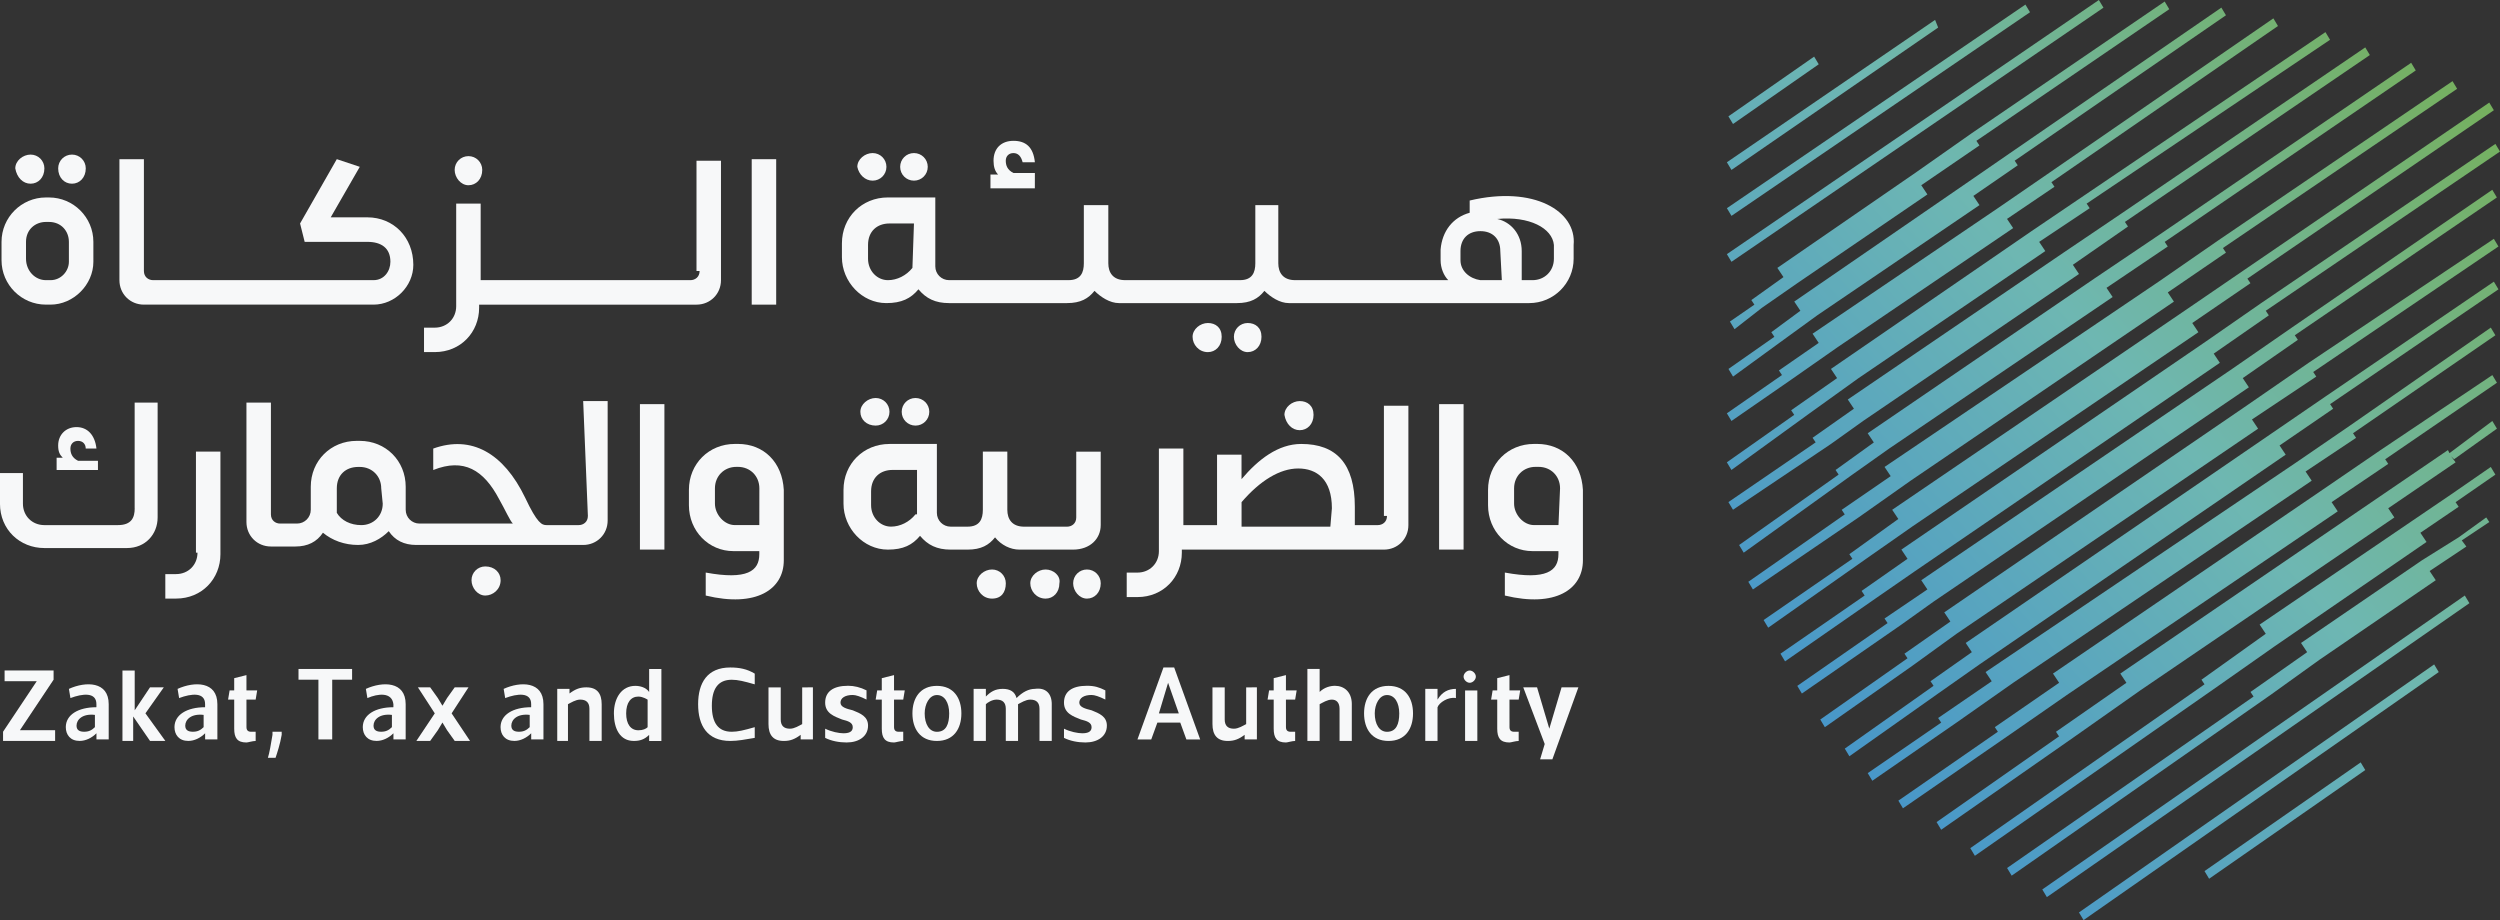 <?xml version="1.0" encoding="UTF-8" standalone="no"?>
<svg
   xmlns:dc="http://purl.org/dc/elements/1.1/"
   xmlns:cc="http://creativecommons.org/ns#"
   xmlns:rdf="http://www.w3.org/1999/02/22-rdf-syntax-ns#"
   xmlns:svg="http://www.w3.org/2000/svg"
   xmlns="http://www.w3.org/2000/svg"
   xmlns:sodipodi="http://sodipodi.sourceforge.net/DTD/sodipodi-0.dtd"
   xmlns:inkscape="http://www.inkscape.org/namespaces/inkscape"
   width="189.971mm"
   height="69.916mm"
   viewBox="0 0 189.971 69.916"
   version="1.1"
   id="svg8"
   inkscape:version="1.0.1 (3bc2e813f5, 2020-09-07)"
   sodipodi:docname="drawing.svg">
  <rect x="0" y="0" width="189.971" height="69.916" fill="#333333" stroke="none"/>
  <defs
     id="defs2">
	
	
	
	
	
	
	
	
	
	
	
	
	
	
	
	
	
	
	
	
	
	
	
	
	
	
	
	
	
	
	
	
	
	
	
	
	
	
	
	
	
	
	
	
	
	
	
	
	
	
	
	
	
	
	
	
	
	
	
		<linearGradient
   id="SVGID_1_"
   gradientUnits="userSpaceOnUse"
   x1="789.468"
   y1="-1130.635"
   x2="574.224"
   y2="-1320.836"
   gradientTransform="matrix(0.265,0,0,-0.265,-23.718,-85.059)">
		<stop
   offset="0"
   style="stop-color:#76B05C"
   id="stop951" />

		<stop
   offset="0.46"
   style="stop-color:#6EB7B2"
   id="stop953" />

		<stop
   offset="1"
   style="stop-color:#4191CD"
   id="stop955" />

	</linearGradient>

	
	
		<linearGradient
   id="SVGID_00000080166156332026768240000000272143366192835206_"
   gradientUnits="userSpaceOnUse"
   x1="781.906"
   y1="-1122.067"
   x2="566.665"
   y2="-1312.244"
   gradientTransform="matrix(0.265,0,0,-0.265,-23.718,-85.059)">
		<stop
   offset="0"
   style="stop-color:#76B05C"
   id="stop960" />

		<stop
   offset="0.46"
   style="stop-color:#6EB7B2"
   id="stop962" />

		<stop
   offset="1"
   style="stop-color:#4191CD"
   id="stop964" />

	</linearGradient>

	
	
		<linearGradient
   id="SVGID_00000181078309715946649840000018291557159931706033_"
   gradientUnits="userSpaceOnUse"
   x1="773.936"
   y1="-1113.069"
   x2="558.669"
   y2="-1303.246"
   gradientTransform="matrix(0.265,0,0,-0.265,-23.718,-85.059)">
		<stop
   offset="0"
   style="stop-color:#76B05C"
   id="stop969" />

		<stop
   offset="0.46"
   style="stop-color:#6EB7B2"
   id="stop971" />

		<stop
   offset="1"
   style="stop-color:#4191CD"
   id="stop973" />

	</linearGradient>

	
	
		<linearGradient
   id="SVGID_00000065034669919763361470000000656777950567783586_"
   gradientUnits="userSpaceOnUse"
   x1="765.856"
   y1="-1103.922"
   x2="550.611"
   y2="-1294.1"
   gradientTransform="matrix(0.265,0,0,-0.265,-23.718,-85.059)">
		<stop
   offset="0"
   style="stop-color:#76B05C"
   id="stop978" />

		<stop
   offset="0.46"
   style="stop-color:#6EB7B2"
   id="stop980" />

		<stop
   offset="1"
   style="stop-color:#4191CD"
   id="stop982" />

	</linearGradient>

	
	
		<linearGradient
   id="SVGID_00000054964617974259567110000005894040153188539069_"
   gradientUnits="userSpaceOnUse"
   x1="862.961"
   y1="-1213.831"
   x2="647.693"
   y2="-1404.009"
   gradientTransform="matrix(0.265,0,0,-0.265,-23.718,-85.059)">
		<stop
   offset="0"
   style="stop-color:#76B05C"
   id="stop987" />

		<stop
   offset="0.46"
   style="stop-color:#6EB7B2"
   id="stop989" />

		<stop
   offset="1"
   style="stop-color:#4191CD"
   id="stop991" />

	</linearGradient>

	
	
		<linearGradient
   id="SVGID_00000057126462647915287960000010233093085938719875_"
   gradientUnits="userSpaceOnUse"
   x1="870.397"
   y1="-1222.241"
   x2="655.129"
   y2="-1412.419"
   gradientTransform="matrix(0.265,0,0,-0.265,-23.718,-85.059)">
		<stop
   offset="0"
   style="stop-color:#76B05C"
   id="stop996" />

		<stop
   offset="0.46"
   style="stop-color:#6EB7B2"
   id="stop998" />

		<stop
   offset="1"
   style="stop-color:#4191CD"
   id="stop1000" />

	</linearGradient>

	
	
		<linearGradient
   id="SVGID_00000108285808895198286550000008667833813026785165_"
   gradientUnits="userSpaceOnUse"
   x1="877.065"
   y1="-1229.778"
   x2="661.797"
   y2="-1419.979"
   gradientTransform="matrix(0.265,0,0,-0.265,-23.718,-85.059)">
		<stop
   offset="0"
   style="stop-color:#76B05C"
   id="stop1005" />

		<stop
   offset="0.46"
   style="stop-color:#6EB7B2"
   id="stop1007" />

		<stop
   offset="1"
   style="stop-color:#4191CD"
   id="stop1009" />

	</linearGradient>

	
	
		<linearGradient
   id="SVGID_00000088107858834428905110000005368229104948072122_"
   gradientUnits="userSpaceOnUse"
   x1="883.331"
   y1="-1236.879"
   x2="668.062"
   y2="-1427.081"
   gradientTransform="matrix(0.265,0,0,-0.265,-23.718,-85.059)">
		<stop
   offset="0"
   style="stop-color:#76B05C"
   id="stop1014" />

		<stop
   offset="0.46"
   style="stop-color:#6EB7B2"
   id="stop1016" />

		<stop
   offset="1"
   style="stop-color:#4191CD"
   id="stop1018" />

	</linearGradient>

	
	
		<linearGradient
   id="SVGID_00000162354216743698995770000014714952736181575320_"
   gradientUnits="userSpaceOnUse"
   x1="890.69"
   y1="-1245.229"
   x2="675.448"
   y2="-1435.407"
   gradientTransform="matrix(0.265,0,0,-0.265,-23.718,-85.059)">
		<stop
   offset="0"
   style="stop-color:#76B05C"
   id="stop1023" />

		<stop
   offset="0.46"
   style="stop-color:#6EB7B2"
   id="stop1025" />

		<stop
   offset="1"
   style="stop-color:#4191CD"
   id="stop1027" />

	</linearGradient>

	
	
		<linearGradient
   id="SVGID_00000085969329678733115910000004368536215553658527_"
   gradientUnits="userSpaceOnUse"
   x1="897.908"
   y1="-1253.38"
   x2="682.64"
   y2="-1443.581"
   gradientTransform="matrix(0.265,0,0,-0.265,-23.718,-85.059)">
		<stop
   offset="0"
   style="stop-color:#76B05C"
   id="stop1032" />

		<stop
   offset="0.46"
   style="stop-color:#6EB7B2"
   id="stop1034" />

		<stop
   offset="1"
   style="stop-color:#4191CD"
   id="stop1036" />

	</linearGradient>

	
	
		<linearGradient
   id="SVGID_00000134229541314673651180000008226638453702809252_"
   gradientUnits="userSpaceOnUse"
   x1="905.511"
   y1="-1261.992"
   x2="690.269"
   y2="-1452.193"
   gradientTransform="matrix(0.265,0,0,-0.265,-23.718,-85.059)">
		<stop
   offset="0"
   style="stop-color:#76B05C"
   id="stop1041" />

		<stop
   offset="0.46"
   style="stop-color:#6EB7B2"
   id="stop1043" />

		<stop
   offset="1"
   style="stop-color:#4191CD"
   id="stop1045" />

	</linearGradient>

	
	
		<linearGradient
   id="SVGID_00000020374990060809541940000017445188990173640343_"
   gradientUnits="userSpaceOnUse"
   x1="912.563"
   y1="-1269.968"
   x2="697.299"
   y2="-1460.147"
   gradientTransform="matrix(0.265,0,0,-0.265,-23.718,-85.059)">
		<stop
   offset="0"
   style="stop-color:#76B05C"
   id="stop1050" />

		<stop
   offset="0.46"
   style="stop-color:#6EB7B2"
   id="stop1052" />

		<stop
   offset="1"
   style="stop-color:#4191CD"
   id="stop1054" />

	</linearGradient>

	
	
		<linearGradient
   id="SVGID_00000128481855206005191970000003450737842270650792_"
   gradientUnits="userSpaceOnUse"
   x1="797.886"
   y1="-1140.168"
   x2="582.618"
   y2="-1330.369"
   gradientTransform="matrix(0.265,0,0,-0.265,-23.718,-85.059)">
		<stop
   offset="0"
   style="stop-color:#76B05C"
   id="stop1059" />

		<stop
   offset="0.46"
   style="stop-color:#6EB7B2"
   id="stop1061" />

		<stop
   offset="1"
   style="stop-color:#4191CD"
   id="stop1063" />

	</linearGradient>

	
	
		<linearGradient
   id="SVGID_00000052800430176254136150000001021069686660220811_"
   gradientUnits="userSpaceOnUse"
   x1="805.338"
   y1="-1148.623"
   x2="590.096"
   y2="-1338.801"
   gradientTransform="matrix(0.265,0,0,-0.265,-23.718,-85.059)">
		<stop
   offset="0"
   style="stop-color:#76B05C"
   id="stop1068" />

		<stop
   offset="0.46"
   style="stop-color:#6EB7B2"
   id="stop1070" />

		<stop
   offset="1"
   style="stop-color:#4191CD"
   id="stop1072" />

	</linearGradient>

	
	
		<linearGradient
   id="SVGID_00000065067237087106624780000004793567394088584354_"
   gradientUnits="userSpaceOnUse"
   x1="812.826"
   y1="-1157.098"
   x2="597.584"
   y2="-1347.276"
   gradientTransform="matrix(0.265,0,0,-0.265,-23.718,-85.059)">
		<stop
   offset="0"
   style="stop-color:#76B05C"
   id="stop1077" />

		<stop
   offset="0.46"
   style="stop-color:#6EB7B2"
   id="stop1079" />

		<stop
   offset="1"
   style="stop-color:#4191CD"
   id="stop1081" />

	</linearGradient>

	
	
		<linearGradient
   id="SVGID_00000150086376642611964190000004801549776873481095_"
   gradientUnits="userSpaceOnUse"
   x1="820.75"
   y1="-1166.057"
   x2="605.508"
   y2="-1356.259"
   gradientTransform="matrix(0.265,0,0,-0.265,-23.718,-85.059)">
		<stop
   offset="0"
   style="stop-color:#76B05C"
   id="stop1086" />

		<stop
   offset="0.46"
   style="stop-color:#6EB7B2"
   id="stop1088" />

		<stop
   offset="1"
   style="stop-color:#4191CD"
   id="stop1090" />

	</linearGradient>

	
	
		<linearGradient
   id="SVGID_00000009584830879868941270000007631155473343303573_"
   gradientUnits="userSpaceOnUse"
   x1="827.385"
   y1="-1173.555"
   x2="612.139"
   y2="-1363.757"
   gradientTransform="matrix(0.265,0,0,-0.265,-23.718,-85.059)">
		<stop
   offset="0"
   style="stop-color:#76B05C"
   id="stop1095" />

		<stop
   offset="0.46"
   style="stop-color:#6EB7B2"
   id="stop1097" />

		<stop
   offset="1"
   style="stop-color:#4191CD"
   id="stop1099" />

	</linearGradient>

	
	
		<linearGradient
   id="SVGID_00000041997356659917466610000006216274474739938230_"
   gradientUnits="userSpaceOnUse"
   x1="835.094"
   y1="-1182.283"
   x2="619.852"
   y2="-1372.485"
   gradientTransform="matrix(0.265,0,0,-0.265,-23.718,-85.059)">
		<stop
   offset="0"
   style="stop-color:#76B05C"
   id="stop1104" />

		<stop
   offset="0.46"
   style="stop-color:#6EB7B2"
   id="stop1106" />

		<stop
   offset="1"
   style="stop-color:#4191CD"
   id="stop1108" />

	</linearGradient>

	
	
		<linearGradient
   id="SVGID_00000179644190106946695340000006751101621498858907_"
   gradientUnits="userSpaceOnUse"
   x1="842.21"
   y1="-1190.331"
   x2="626.942"
   y2="-1380.532"
   gradientTransform="matrix(0.265,0,0,-0.265,-23.718,-85.059)">
		<stop
   offset="0"
   style="stop-color:#76B05C"
   id="stop1113" />

		<stop
   offset="0.46"
   style="stop-color:#6EB7B2"
   id="stop1115" />

		<stop
   offset="1"
   style="stop-color:#4191CD"
   id="stop1117" />

	</linearGradient>

	
	
		<linearGradient
   id="SVGID_00000155134973927330756540000001447438968702742449_"
   gradientUnits="userSpaceOnUse"
   x1="849.743"
   y1="-1198.853"
   x2="634.475"
   y2="-1389.054"
   gradientTransform="matrix(0.265,0,0,-0.265,-23.718,-85.059)">
		<stop
   offset="0"
   style="stop-color:#76B05C"
   id="stop1122" />

		<stop
   offset="0.46"
   style="stop-color:#6EB7B2"
   id="stop1124" />

		<stop
   offset="1"
   style="stop-color:#4191CD"
   id="stop1126" />

	</linearGradient>

	
	
		<linearGradient
   id="SVGID_00000047031273762889022150000014188785479482497207_"
   gradientUnits="userSpaceOnUse"
   x1="856.516"
   y1="-1206.543"
   x2="641.275"
   y2="-1396.745"
   gradientTransform="matrix(0.265,0,0,-0.265,-23.718,-85.059)">
		<stop
   offset="0"
   style="stop-color:#76B05C"
   id="stop1131" />

		<stop
   offset="0.46"
   style="stop-color:#6EB7B2"
   id="stop1133" />

		<stop
   offset="1"
   style="stop-color:#4191CD"
   id="stop1135" />

	</linearGradient>

	
	
		<linearGradient
   id="SVGID_00000006682607504961899070000001578293409993739413_"
   gradientUnits="userSpaceOnUse"
   x1="920.063"
   y1="-1278.458"
   x2="704.799"
   y2="-1468.636"
   gradientTransform="matrix(0.265,0,0,-0.265,-23.718,-85.059)">
		<stop
   offset="0"
   style="stop-color:#76B05C"
   id="stop1140" />

		<stop
   offset="0.46"
   style="stop-color:#6EB7B2"
   id="stop1142" />

		<stop
   offset="1"
   style="stop-color:#4191CD"
   id="stop1144" />

	</linearGradient>

	
	
		<linearGradient
   id="SVGID_00000117663234854145382540000000364657431114529187_"
   gradientUnits="userSpaceOnUse"
   x1="926.996"
   y1="-1286.302"
   x2="711.728"
   y2="-1476.481"
   gradientTransform="matrix(0.265,0,0,-0.265,-23.718,-85.059)">
		<stop
   offset="0"
   style="stop-color:#76B05C"
   id="stop1149" />

		<stop
   offset="0.46"
   style="stop-color:#6EB7B2"
   id="stop1151" />

		<stop
   offset="1"
   style="stop-color:#4191CD"
   id="stop1153" />

	</linearGradient>

	
	
		<linearGradient
   id="SVGID_00000100384919055374930040000009854714391699830145_"
   gradientUnits="userSpaceOnUse"
   x1="934.316"
   y1="-1294.574"
   x2="719.047"
   y2="-1484.752"
   gradientTransform="matrix(0.265,0,0,-0.265,-23.718,-85.059)">
		<stop
   offset="0"
   style="stop-color:#76B05C"
   id="stop1158" />

		<stop
   offset="0.46"
   style="stop-color:#6EB7B2"
   id="stop1160" />

		<stop
   offset="1"
   style="stop-color:#4191CD"
   id="stop1162" />

	</linearGradient>

	
</defs>
  <sodipodi:namedview
     id="base"
     pagecolor="#ffffff"
     bordercolor="#666666"
     borderopacity="1.0"
     inkscape:pageopacity="0.0"
     inkscape:pageshadow="2"
     inkscape:zoom="0.6823648"
     inkscape:cx="311.42435"
     inkscape:cy="198.96584"
     inkscape:document-units="mm"
     inkscape:current-layer="layer1"
     inkscape:document-rotation="0"
     showgrid="false"
     inkscape:window-width="1267"
     inkscape:window-height="1198"
     inkscape:window-x="286"
     inkscape:window-y="163"
     inkscape:window-maximized="0" />
  <g
     inkscape:label="Layer 1"
     inkscape:groupmode="layer"
     id="layer1"
     transform="translate(-13.589,-227.155)">
    <path
       class="st2"
       d="m 88.971,270.43 c -0.582,0 -1.164,0.466 -1.164,1.048 0,0.582 0.466,1.164 1.164,1.164 0.699,0 1.048,-0.466 1.048,-1.164 0,-0.582 -0.466,-1.048 -1.048,-1.048 z"
       id="path835"
       style="fill:#f7f8f9;fill-opacity:1;stroke-width:0.265" />
    <path
       class="st2"
       d="m 21.034,262.17 h -1.513 c -0.466,-0.233 -0.582,-0.582 -0.582,-0.931 0,-0.349 0.233,-0.582 0.582,-0.582 0.349,0 0.582,0.233 0.582,0.582 h 0.815 c -0.116,-1.048 -0.699,-1.63 -1.513,-1.63 -0.815,0 -1.397,0.582 -1.397,1.397 0,0.466 0.116,0.699 0.349,0.931 h -0.466 v 0.931 h 3.141 V 262.17 Z"
       id="path837"
       style="fill:#f7f8f9;fill-opacity:1;stroke-width:0.265" />
    <path
       class="st2"
       d="m 23.825,265.776 c 0,0.699 -0.233,1.281 -1.281,1.281 h -5.583 c -0.931,0 -1.63,-0.699 -1.63,-1.63 v -2.326 h -1.744 v 2.326 c 0,1.976 1.513,3.373 3.373,3.373 h 6.281 c 1.397,0 2.326,-1.048 2.326,-2.326 v -8.726 h -1.746 v 8.027 z"
       id="path839"
       style="fill:#f7f8f9;fill-opacity:1;stroke-width:0.265" />
    <path
       class="st2"
       d="m 28.596,269.15 c 0,0.931 -0.699,1.63 -1.63,1.63 h -0.815 v 1.86 h 0.815 c 1.976,0 3.373,-1.513 3.373,-3.373 v -7.795 h -1.86 v 7.678 c 0,0 0.116,0 0.116,0 z"
       id="path841"
       style="fill:#f7f8f9;fill-opacity:1;stroke-width:0.265" />
    <path
       class="st2"
       d="m 50.466,270.197 c -0.582,0 -1.048,0.466 -1.048,1.048 0,0.582 0.466,1.164 1.048,1.164 0.582,0 1.164,-0.466 1.164,-1.164 0,-0.582 -0.466,-1.048 -1.164,-1.048 z"
       id="path843"
       style="fill:#f7f8f9;fill-opacity:1;stroke-width:0.265" />
    <path
       class="st2"
       d="m 58.261,266.358 c 0,0.466 -0.349,0.699 -0.699,0.699 h -2.442 v 0 c -0.349,0 -0.699,-0.116 -1.63,-2.093 -1.63,-3.373 -4.072,-4.77 -6.98,-3.723 v 1.63 c 2.326,-0.931 3.839,0 5.003,2.209 0.466,0.815 0.815,1.63 1.048,1.86 h -7.096 c -0.582,0 -1.048,-0.466 -1.048,-1.048 v -1.746 c 0,-1.976 -1.513,-3.49 -3.49,-3.49 h -0.233 c -1.976,0 -3.49,1.513 -3.49,3.49 v 1.746 c 0,0.582 -0.466,1.048 -1.048,1.048 h -1.281 c -0.349,0 -0.699,-0.233 -0.699,-0.699 v -8.493 h -1.86 v 9.075 c 0,1.048 0.815,1.86 1.86,1.86 h 1.86 c 0.931,0 1.63,-0.349 2.093,-1.048 0.699,0.582 1.63,0.931 2.675,0.931 0.931,0 1.746,-0.466 2.326,-1.048 0.466,0.699 1.164,1.048 2.093,1.048 h 12.681 c 1.048,0 1.86,-0.815 1.86,-1.86 v -9.075 h -1.86 z m -15.589,-0.931 c 0,0.931 -0.699,1.63 -1.63,1.63 -0.815,0 -1.513,-0.349 -1.86,-0.931 v -1.86 c 0,-1.048 0.699,-1.63 1.63,-1.63 h 0.116 c 0.931,0 1.63,0.699 1.63,1.63 z"
       id="path845"
       style="fill:#f7f8f9;fill-opacity:1;stroke-width:0.265" />
    <path
       class="st2"
       d="m 64.076,257.865 h -1.86 v 11.052 h 1.86 z"
       id="path847"
       style="fill:#f7f8f9;fill-opacity:1;stroke-width:0.265" />
    <path
       class="st2"
       d="M 69.662,260.889 H 69.429 c -1.976,0 -3.49,1.513 -3.49,3.49 v 1.164 c 0,1.976 1.513,3.49 3.373,3.49 h 1.976 v 0.233 c 0,1.281 -0.931,1.976 -4.072,1.397 v 1.746 c 3.839,0.931 5.932,-0.466 5.932,-2.675 v -5.353 c -0.114,-2.095 -1.511,-3.493 -3.487,-3.493 m 1.627,6.167 H 69.429 c -0.815,0 -1.513,-0.815 -1.513,-1.63 v -1.164 c 0,-0.931 0.699,-1.63 1.63,-1.63 h 0.116 c 0.931,0 1.63,0.699 1.63,1.63 z"
       id="path849"
       style="fill:#f7f8f9;fill-opacity:1;stroke-width:0.265" />
    <path
       class="st2"
       d="m 80.131,259.495 c 0.582,0 1.048,-0.466 1.048,-1.048 0,-0.582 -0.466,-1.048 -1.048,-1.048 -0.582,0 -1.164,0.466 -1.164,1.048 0,0.582 0.466,1.048 1.164,1.048 z"
       id="path851"
       style="fill:#f7f8f9;fill-opacity:1;stroke-width:0.265" />
    <path
       class="st2"
       d="m 83.156,259.495 c 0.582,0 1.048,-0.466 1.048,-1.048 0,-0.582 -0.466,-1.048 -1.048,-1.048 -0.582,0 -1.048,0.466 -1.048,1.048 0,0.582 0.466,1.048 1.048,1.048 z"
       id="path853"
       style="fill:#f7f8f9;fill-opacity:1;stroke-width:0.265" />
    <path
       class="st2"
       d="m 96.184,270.43 c -0.582,0 -1.048,0.466 -1.048,1.048 0,0.582 0.466,1.164 1.048,1.164 0.582,0 1.048,-0.466 1.048,-1.164 0,-0.582 -0.466,-1.048 -1.048,-1.048 z"
       id="path855"
       style="fill:#f7f8f9;fill-opacity:1;stroke-width:0.265" />
    <path
       class="st2"
       d="m 97.231,267.057 v -5.583 h -1.86 v 5.003 c 0,0.466 -0.349,0.699 -0.699,0.699 h -3.257 c -0.931,0 -1.281,-0.582 -1.281,-1.281 v -0.233 c 0,-0.116 0,-0.349 0,-0.466 v -3.723 h -1.86 v 4.421 c 0,0.699 -0.233,1.281 -1.164,1.281 h -1.281 c -0.582,0 -1.048,-0.466 -1.048,-1.048 v -5.236 H 81.176 c -1.976,0 -3.49,1.513 -3.49,3.49 v 1.048 c 0,1.86 1.513,3.49 3.373,3.49 1.164,0 1.86,-0.349 2.442,-1.048 0.582,0.699 1.281,1.048 2.326,1.048 h 1.281 c 1.048,0 1.63,-0.349 2.093,-0.931 0.466,0.582 1.164,0.931 1.86,0.931 h 4.072 c 1.283,-0.003 2.098,-0.818 2.098,-1.863 m -14.076,-0.815 c -0.466,0.582 -1.164,0.931 -1.86,0.931 -0.815,0 -1.513,-0.699 -1.513,-1.63 v -1.048 c 0,-1.048 0.699,-1.63 1.63,-1.63 h 1.86 v 3.373 c 0,0.003 -0.116,0.003 -0.116,0.003 z"
       id="path857"
       style="fill:#f7f8f9;fill-opacity:1;stroke-width:0.265" />
    <path
       class="st2"
       d="m 93.043,270.43 c -0.582,0 -1.164,0.466 -1.164,1.048 0,0.582 0.466,1.164 1.164,1.164 0.582,0 1.048,-0.466 1.048,-1.164 0.116,-0.582 -0.466,-1.048 -1.048,-1.048 z"
       id="path859"
       style="fill:#f7f8f9;fill-opacity:1;stroke-width:0.265" />
    <path
       class="st2"
       d="m 112.355,259.844 c 0.582,0 1.048,-0.466 1.048,-1.164 0,-0.699 -0.466,-1.048 -1.048,-1.048 -0.582,0 -1.164,0.466 -1.164,1.048 0.116,0.699 0.582,1.164 1.164,1.164 z"
       id="path861"
       style="fill:#f7f8f9;fill-opacity:1;stroke-width:0.265" />
    <path
       class="st2"
       d="m 118.985,266.358 c 0,0.466 -0.349,0.699 -0.699,0.699 h -1.746 v -1.397 c 0,-3.257 -1.397,-4.77 -4.072,-4.77 -1.746,0 -3.257,1.164 -4.538,2.675 v -1.86 h -1.86 v 5.353 h -2.559 v -5.818 h -1.86 v 7.795 c 0,0.931 -0.699,1.63 -1.63,1.63 h -0.815 v 1.86 h 0.815 c 1.976,0 3.373,-1.513 3.373,-3.373 v -0.233 h 15.356 c 1.048,0 1.86,-0.815 1.86,-1.86 v -9.075 h -1.86 v 8.377 c 0,0 0.233,0 0.233,0 z m -4.305,0.815 h -6.747 v -1.86 c 1.397,-1.63 2.908,-2.559 4.305,-2.559 1.397,0 2.559,0.815 2.559,3.024 z"
       id="path863"
       style="fill:#f7f8f9;fill-opacity:1;stroke-width:0.265" />
    <path
       class="st2"
       d="m 124.804,257.865 h -1.86 v 11.052 h 1.86 z"
       id="path865"
       style="fill:#f7f8f9;fill-opacity:1;stroke-width:0.265" />
    <path
       class="st2"
       d="m 130.386,260.889 h -0.233 c -1.976,0 -3.49,1.513 -3.49,3.49 v 1.164 c 0,1.976 1.513,3.49 3.373,3.49 h 1.976 v 0.233 c 0,1.281 -0.931,1.976 -4.072,1.397 v 1.746 c 3.839,0.931 5.932,-0.466 5.932,-2.675 v -5.353 c -0.114,-2.095 -1.511,-3.493 -3.487,-3.493 m 1.63,6.167 h -1.86 c -0.815,0 -1.513,-0.815 -1.513,-1.63 v -1.164 c 0,-0.931 0.699,-1.63 1.63,-1.63 h 0.233 c 0.931,0 1.63,0.699 1.63,1.63 z"
       id="path867"
       style="fill:#f7f8f9;fill-opacity:1;stroke-width:0.265" />
    <path
       class="st2"
       d="m 19.058,241.114 c 0.582,0 1.048,-0.466 1.048,-1.164 0,-0.582 -0.466,-1.048 -1.048,-1.048 -0.582,0 -1.048,0.466 -1.048,1.048 0,0.699 0.466,1.164 1.048,1.164 z"
       id="path869"
       style="fill:#f7f8f9;fill-opacity:1;stroke-width:0.265" />
    <path
       class="st2"
       d="m 15.914,241.114 c 0.582,0 1.048,-0.466 1.048,-1.164 0,-0.582 -0.466,-1.048 -1.048,-1.048 -0.582,0 -1.164,0.466 -1.164,1.048 0.119,0.699 0.585,1.164 1.164,1.164 z"
       id="path871"
       style="fill:#f7f8f9;fill-opacity:1;stroke-width:0.265" />
    <path
       class="st2"
       d="m 17.311,242.16 h -0.233 c -1.86,0 -3.373,1.513 -3.373,3.373 v 1.397 c 0,1.86 1.513,3.373 3.373,3.373 h 0.349 c 1.746,0 3.257,-1.513 3.257,-3.257 V 245.533 c 0,-1.86 -1.513,-3.373 -3.373,-3.373 z m 1.513,4.887 c 0,0.699 -0.582,1.397 -1.397,1.397 h -0.349 c -0.815,0 -1.513,-0.699 -1.513,-1.63 V 245.533 c 0,-0.931 0.699,-1.513 1.513,-1.513 h 0.233 c 0.931,0 1.513,0.699 1.513,1.513 z"
       id="path873"
       style="fill:#f7f8f9;fill-opacity:1;stroke-width:0.265" />
    <path
       class="st2"
       d="m 49.186,241.231 c 0.582,0 1.048,-0.466 1.048,-1.164 0,-0.582 -0.466,-1.048 -1.048,-1.048 -0.582,0 -1.048,0.466 -1.048,1.048 0.003,0.582 0.466,1.164 1.048,1.164 z"
       id="path875"
       style="fill:#f7f8f9;fill-opacity:1;stroke-width:0.265" />
    <path
       class="st2"
       d="m 66.751,247.745 c 0,0.466 -0.349,0.699 -0.699,0.699 h -15.938 v -5.816 h -1.86 v 7.795 c 0,0.931 -0.699,1.63 -1.63,1.63 h -0.815 v 1.857 h 0.815 c 1.976,0 3.373,-1.513 3.373,-3.373 v -0.233 h 16.518 c 1.048,0 1.86,-0.815 1.86,-1.86 v -9.075 h -1.86 v 8.377 c 0.005,0 0.235,0 0.235,0 z"
       id="path877"
       style="fill:#f7f8f9;fill-opacity:1;stroke-width:0.265" />
    <path
       class="st2"
       d="m 72.57,239.252 h -1.86 v 11.052 h 1.86 z"
       id="path879"
       style="fill:#f7f8f9;fill-opacity:1;stroke-width:0.265" />
    <path
       class="st2"
       d="m 79.899,240.882 c 0.582,0 1.048,-0.466 1.048,-1.048 0,-0.582 -0.466,-1.048 -1.048,-1.048 -0.582,0 -1.164,0.466 -1.164,1.048 0.116,0.582 0.582,1.048 1.164,1.048 z"
       id="path881"
       style="fill:#f7f8f9;fill-opacity:1;stroke-width:0.265" />
    <path
       class="st2"
       d="m 83.039,240.882 c 0.582,0 1.048,-0.466 1.048,-1.048 0,-0.582 -0.466,-1.048 -1.048,-1.048 -0.582,0 -1.048,0.466 -1.048,1.048 0,0.582 0.466,1.048 1.048,1.048 z"
       id="path883"
       style="fill:#f7f8f9;fill-opacity:1;stroke-width:0.265" />
    <path
       class="st2"
       d="m 92.228,240.3 h -1.63 c -0.466,-0.233 -0.582,-0.582 -0.582,-0.931 0,-0.349 0.233,-0.582 0.582,-0.582 0.349,0 0.582,0.233 0.699,0.699 h 0.931 c -0.116,-1.164 -0.699,-1.63 -1.63,-1.63 -0.931,0 -1.513,0.582 -1.513,1.513 0,0.466 0.116,0.815 0.349,1.048 h -0.582 v 1.048 h 3.373 z"
       id="path885"
       style="fill:#f7f8f9;fill-opacity:1;stroke-width:0.265" />
    <path
       class="st2"
       d="m 105.375,251.7 c -0.582,0 -1.164,0.466 -1.164,1.048 0,0.582 0.466,1.164 1.164,1.164 0.582,0 1.048,-0.466 1.048,-1.164 0,-0.699 -0.466,-1.048 -1.048,-1.048 z"
       id="path887"
       style="fill:#f7f8f9;fill-opacity:1;stroke-width:0.265" />
    <path
       class="st2"
       d="m 108.399,251.7 c -0.582,0 -1.048,0.466 -1.048,1.048 0,0.582 0.466,1.164 1.048,1.164 0.582,0 1.048,-0.466 1.048,-1.164 0,-0.699 -0.466,-1.048 -1.048,-1.048 z"
       id="path889"
       style="fill:#f7f8f9;fill-opacity:1;stroke-width:0.265" />
    <path
       class="st2"
       d="m 125.267,242.392 v 0.931 c -1.281,0.349 -2.093,1.397 -2.209,2.791 V 246.93 c 0,0.582 0.233,1.164 0.582,1.513 H 112.006 c -0.931,0 -1.281,-0.582 -1.281,-1.281 V 246.93 c 0,-0.116 0,-0.349 0,-0.466 v -3.723 h -1.746 v 4.421 c 0,0.699 -0.233,1.281 -1.164,1.281 h -8.726 c -0.931,0 -1.281,-0.582 -1.281,-1.281 v -4.421 h -1.86 v 4.421 c 0,0.699 -0.233,1.281 -1.164,1.281 h -9.075 c -0.582,0 -1.048,-0.466 -1.048,-1.048 v -5.236 h -3.606 c -1.976,0 -3.49,1.513 -3.49,3.49 v 1.048 c 0,1.86 1.513,3.49 3.373,3.49 1.164,0 1.86,-0.349 2.442,-1.048 0.582,0.699 1.281,1.048 2.326,1.048 h 8.959 c 1.048,0 1.63,-0.349 2.093,-0.931 0.466,0.466 1.164,0.931 1.86,0.931 h 8.959 c 1.048,0 1.63,-0.349 2.093,-0.931 0.466,0.466 1.164,0.931 1.86,0.931 h 18.264 c 1.86,0 3.373,-1.513 3.373,-3.373 v -1.048 c 0.243,-2.559 -3.014,-4.535 -7.9,-3.373 m -42.344,5.12 c -0.466,0.582 -1.164,0.931 -1.86,0.931 -0.815,0 -1.513,-0.699 -1.513,-1.63 v -1.048 c 0,-1.048 0.699,-1.63 1.63,-1.63 h 1.86 z m 44.789,0.931 h -1.63 c -0.815,-0.116 -1.513,-0.699 -1.513,-1.513 v -0.699 c 0,-0.931 0.582,-1.513 1.513,-1.513 0.931,0 1.513,0.582 1.513,1.513 z m 2.326,0 h -0.815 v -2.209 c 0,-1.281 -0.815,-2.209 -1.86,-2.442 2.442,-0.233 4.188,0.699 4.305,1.976 v 1.048 c 0,0.929 -0.699,1.627 -1.63,1.627 z"
       id="path891"
       style="fill:#f7f8f9;fill-opacity:1;stroke-width:0.265" />
    <path
       class="st2"
       d="m 44.997,247.279 c 0,1.63 -1.397,3.024 -3.024,3.024 h -17.449 c -1.048,0 -1.86,-0.815 -1.86,-1.86 v -9.192 h 1.86 v 8.493 c 0,0.466 0.349,0.699 0.699,0.699 h 16.751 c 0.815,0 1.281,-0.699 1.281,-1.397 0,-1.048 -0.699,-1.513 -1.746,-1.513 H 36.74 l -0.349,-1.397 2.791,-4.887 1.746,0.582 -2.209,3.839 h 2.791 c 1.976,0.003 3.487,1.516 3.487,3.609"
       id="path893"
       style="fill:#f7f8f9;fill-opacity:1;stroke-width:0.265" />
    <path
       class="st2"
       d="m 17.777,282.527 v 0.931 h -3.956 v -0.699 l 2.559,-3.839 h -2.442 v -0.815 h 3.723 v 0.699 l -2.559,3.839 h 2.675 c 0,0 0,-0.116 0,-0.116 z"
       id="path895"
       style="fill:#f7f8f9;fill-opacity:1;stroke-width:0.265" />
    <path
       class="st2"
       d="m 18.941,280.201 -0.116,-0.699 c 1.281,-0.582 3.024,-0.582 3.024,1.164 v 2.675 h -0.931 v -0.466 c -0.349,0.349 -0.815,0.582 -1.281,0.582 -0.699,0 -1.048,-0.466 -1.048,-1.048 0,-0.931 0.931,-1.513 2.326,-1.513 v -0.233 c 0.003,-0.929 -1.045,-0.812 -1.974,-0.463 m 0.463,2.093 c 0,0.349 0.233,0.466 0.582,0.466 0.349,0 0.582,-0.116 0.815,-0.349 v -0.931 c -0.931,-0.114 -1.397,0.352 -1.397,0.815"
       id="path897"
       style="fill:#f7f8f9;fill-opacity:1;stroke-width:0.265" />
    <path
       class="st2"
       d="m 27.199,280.201 -0.116,-0.699 c 1.281,-0.582 3.024,-0.582 3.024,1.164 v 2.675 h -0.931 v -0.466 c -0.349,0.349 -0.815,0.582 -1.281,0.582 -0.699,0 -1.048,-0.466 -1.048,-1.048 0,-0.931 0.931,-1.513 2.326,-1.513 v -0.233 c 0.005,-0.929 -1.042,-0.812 -1.974,-0.463 m 0.466,2.093 c 0,0.349 0.233,0.466 0.582,0.466 0.349,0 0.582,-0.116 0.815,-0.349 v -0.931 c -0.931,-0.114 -1.397,0.352 -1.397,0.815"
       id="path899"
       style="fill:#f7f8f9;fill-opacity:1;stroke-width:0.265" />
    <path
       class="st2"
       d="m 32.318,282.411 c 0,0.233 0.116,0.349 0.349,0.349 0.116,0 0.349,0 0.349,0 v 0.699 c -0.233,0 -0.582,0.116 -0.699,0.116 -0.699,0 -0.931,-0.349 -0.931,-1.048 v -2.209 h -0.466 l 0.116,-0.699 h 0.349 v -0.931 l 0.931,-0.233 v 1.164 h 0.815 l -0.116,0.699 h -0.699 z"
       id="path901"
       style="fill:#f7f8f9;fill-opacity:1;stroke-width:0.265" />
    <path
       class="st2"
       d="M 34.528,284.739 H 33.946 c 0.116,-0.349 0.233,-1.048 0.349,-1.746 v -0.233 h 0.699 v 0.233 c -0.116,0.699 -0.349,1.397 -0.466,1.746 z"
       id="path903"
       style="fill:#f7f8f9;fill-opacity:1;stroke-width:0.265" />
    <path
       class="st2"
       d="m 38.833,278.804 v 4.538 h -1.048 v -4.538 h -1.513 v -0.815 h 4.072 v 0.815 z"
       id="path905"
       style="fill:#f7f8f9;fill-opacity:1;stroke-width:0.265" />
    <path
       class="st2"
       d="m 41.507,280.201 -0.116,-0.699 c 1.281,-0.582 3.024,-0.582 3.024,1.164 v 2.675 h -0.929 v -0.466 c -0.349,0.349 -0.815,0.582 -1.281,0.582 -0.699,0 -1.048,-0.466 -1.048,-1.048 0,-0.931 0.931,-1.513 2.326,-1.513 v -0.233 c -0.114,-0.929 -1.162,-0.812 -1.976,-0.463 m 0.466,2.093 c 0,0.349 0.233,0.466 0.582,0.466 0.349,0 0.582,-0.116 0.815,-0.349 v -0.931 c -0.931,-0.114 -1.397,0.352 -1.397,0.815"
       id="path907"
       style="fill:#f7f8f9;fill-opacity:1;stroke-width:0.265" />
    <path
       class="st2"
       d="m 46.278,279.386 0.582,0.815 0.349,0.582 v 0 l 0.349,-0.582 0.582,-0.815 h 1.048 l -1.281,1.976 1.397,2.093 h -1.164 l -0.582,-0.815 -0.349,-0.582 v 0 l -0.349,0.582 -0.582,0.815 h -1.048 l 1.397,-2.093 -1.281,-1.976 z"
       id="path909"
       style="fill:#f7f8f9;fill-opacity:1;stroke-width:0.265" />
    <path
       class="st2"
       d="m 51.977,280.201 -0.116,-0.699 c 1.281,-0.582 3.024,-0.582 3.024,1.164 v 2.675 h -0.931 v -0.466 c -0.349,0.349 -0.815,0.582 -1.281,0.582 -0.699,0 -1.048,-0.466 -1.048,-1.048 0,-0.931 0.931,-1.513 2.326,-1.513 v -0.233 c 0.005,-0.929 -1.042,-0.812 -1.974,-0.463 m 0.466,2.093 c 0,0.349 0.233,0.466 0.582,0.466 0.349,0 0.582,-0.116 0.815,-0.349 v -0.931 c -0.931,-0.114 -1.397,0.352 -1.397,0.815"
       id="path911"
       style="fill:#f7f8f9;fill-opacity:1;stroke-width:0.265" />
    <path
       class="st2"
       d="m 55.933,283.458 v -3.956 h 0.931 v 0.349 c 0.466,-0.349 0.815,-0.466 1.281,-0.466 0.815,0 1.164,0.466 1.164,1.281 v 2.791 h -0.931 v -2.442 c 0,-0.466 -0.233,-0.699 -0.699,-0.699 -0.349,0 -0.699,0.233 -0.931,0.349 v 2.791 z"
       id="path913"
       style="fill:#f7f8f9;fill-opacity:1;stroke-width:0.265" />
    <path
       class="st2"
       d="m 61.751,283.458 c -1.048,0 -1.513,-0.931 -1.513,-2.093 0,-1.164 0.582,-2.093 1.63,-2.093 0.349,0 0.815,0.116 1.048,0.466 v -1.746 h 0.931 v 5.469 h -0.931 v -0.466 c -0.349,0.347 -0.699,0.463 -1.164,0.463 m 0.349,-3.373 c -0.582,0 -0.931,0.466 -0.931,1.281 0,0.815 0.349,1.281 0.931,1.281 0.349,0 0.582,-0.116 0.699,-0.233 v -2.093 c 0,-0.003 -0.349,-0.235 -0.699,-0.235"
       id="path915"
       style="fill:#f7f8f9;fill-opacity:1;stroke-width:0.265" />
    <path
       class="st2"
       d="m 69.08,283.458 c -1.746,0 -2.442,-1.164 -2.442,-2.791 0,-1.627 0.699,-2.791 2.442,-2.791 0.699,0 1.281,0.116 1.86,0.466 v 0.815 c -0.815,-0.233 -1.281,-0.349 -1.746,-0.349 -1.048,0 -1.513,0.699 -1.513,1.976 0,1.278 0.466,1.976 1.513,1.976 0.466,0 0.931,-0.116 1.746,-0.349 v 0.815 c -0.699,0.116 -1.278,0.233 -1.86,0.233"
       id="path917"
       style="fill:#f7f8f9;fill-opacity:1;stroke-width:0.265" />
    <path
       class="st2"
       d="m 75.361,279.386 v 3.956 h -0.931 v -0.349 c -0.466,0.349 -0.815,0.466 -1.281,0.466 -0.815,0 -1.164,-0.466 -1.164,-1.281 v -2.791 h 0.931 v 2.442 c 0,0.466 0.233,0.699 0.699,0.699 0.349,0 0.699,-0.233 0.931,-0.349 v -2.791 z"
       id="path919"
       style="fill:#f7f8f9;fill-opacity:1;stroke-width:0.265" />
    <path
       class="st2"
       d="m 76.292,283.226 v -0.699 c 0.466,0.233 1.048,0.349 1.397,0.349 0.582,0 0.699,-0.233 0.699,-0.466 0,-0.349 -0.349,-0.466 -0.815,-0.582 -0.582,-0.233 -1.281,-0.466 -1.281,-1.281 0,-0.815 0.582,-1.281 1.746,-1.281 0.466,0 0.931,0.116 1.397,0.349 v 0.699 c -0.466,-0.233 -0.815,-0.349 -1.048,-0.349 -0.582,0 -0.931,0.233 -0.931,0.582 0,0.349 0.466,0.466 0.931,0.582 0.582,0.233 1.164,0.466 1.164,1.164 0,0.815 -0.699,1.281 -1.63,1.281 -0.582,0 -1.164,-0.116 -1.63,-0.349"
       id="path921"
       style="fill:#f7f8f9;fill-opacity:1;stroke-width:0.265" />
    <path
       class="st2"
       d="m 81.526,282.411 c 0,0.233 0.116,0.349 0.349,0.349 0.116,0 0.349,0 0.349,0 v 0.699 c -0.233,0 -0.582,0.116 -0.699,0.116 -0.699,0 -0.931,-0.349 -0.931,-1.048 v -2.209 H 80.129 l 0.116,-0.699 h 0.349 v -0.931 l 0.931,-0.233 v 1.164 h 0.815 l -0.116,0.699 h -0.699 z"
       id="path923"
       style="fill:#f7f8f9;fill-opacity:1;stroke-width:0.265" />
    <path
       class="st2"
       d="m 82.923,281.366 c 0,-1.164 0.582,-2.093 1.86,-2.093 1.278,0 1.86,0.931 1.86,2.093 0,1.164 -0.582,2.093 -1.86,2.093 -1.278,0 -1.86,-0.931 -1.86,-2.093 z m 0.931,0 c 0,0.815 0.349,1.397 0.931,1.397 0.699,0 0.931,-0.582 0.931,-1.397 0,-0.815 -0.349,-1.397 -0.931,-1.397 -0.582,0 -0.931,0.699 -0.931,1.397 z"
       id="path925"
       style="fill:#f7f8f9;fill-opacity:1;stroke-width:0.265" />
    <path
       class="st2"
       d="m 93.509,280.667 v 2.791 h -0.931 v -2.442 c 0,-0.466 -0.233,-0.699 -0.699,-0.699 -0.349,0 -0.699,0.233 -0.931,0.349 0,0.116 0,0.233 0,0.349 v 2.442 h -0.931 v -2.442 c 0,-0.466 -0.233,-0.699 -0.699,-0.699 -0.349,0 -0.699,0.233 -0.815,0.349 v 2.791 h -0.931 v -3.956 h 0.931 v 0.582 c 0.349,-0.349 0.699,-0.582 1.281,-0.582 0.582,0 0.931,0.233 1.048,0.699 0.466,-0.466 0.931,-0.699 1.397,-0.699 0.815,-0.116 1.281,0.349 1.281,1.164"
       id="path927"
       style="fill:#f7f8f9;fill-opacity:1;stroke-width:0.265" />
    <path
       class="st2"
       d="m 94.44,283.226 v -0.699 c 0.466,0.233 1.048,0.349 1.397,0.349 0.582,0 0.699,-0.233 0.699,-0.466 0,-0.349 -0.349,-0.466 -0.815,-0.582 -0.582,-0.233 -1.281,-0.466 -1.281,-1.281 0,-0.815 0.582,-1.281 1.746,-1.281 0.582,0 0.931,0.116 1.397,0.349 v 0.699 c -0.466,-0.233 -0.815,-0.349 -1.048,-0.349 -0.582,0 -0.931,0.233 -0.931,0.582 0,0.349 0.466,0.466 0.931,0.582 0.582,0.233 1.164,0.466 1.164,1.164 0,0.815 -0.699,1.281 -1.63,1.281 -0.582,0 -1.164,-0.116 -1.63,-0.349"
       id="path929"
       style="fill:#f7f8f9;fill-opacity:1;stroke-width:0.265" />
    <path
       class="st2"
       d="m 101.536,282.064 -0.466,1.281 h -1.048 l 1.976,-5.469 h 0.815 l 1.976,5.469 h -1.048 l -0.466,-1.281 z m 0.116,-0.699 h 1.513 l -0.815,-2.326 z"
       id="path931"
       style="fill:#f7f8f9;fill-opacity:1;stroke-width:0.265" />
    <path
       class="st2"
       d="m 109.098,279.386 v 3.956 h -0.931 v -0.349 c -0.466,0.349 -0.815,0.466 -1.281,0.466 -0.815,0 -1.164,-0.466 -1.164,-1.281 v -2.791 h 0.931 v 2.442 c 0,0.466 0.233,0.699 0.699,0.699 0.349,0 0.699,-0.233 0.931,-0.349 v -2.791 z"
       id="path933"
       style="fill:#f7f8f9;fill-opacity:1;stroke-width:0.265" />
    <path
       class="st2"
       d="m 111.307,282.411 c 0,0.233 0.116,0.349 0.349,0.349 0.116,0 0.349,0 0.349,0 v 0.699 c -0.233,0 -0.582,0.116 -0.699,0.116 -0.699,0 -0.931,-0.349 -0.931,-1.048 v -2.209 h -0.466 l 0.116,-0.699 h 0.349 v -0.931 l 0.931,-0.233 v 1.164 h 0.815 l -0.116,0.699 h -0.699 z"
       id="path935"
       style="fill:#f7f8f9;fill-opacity:1;stroke-width:0.265" />
    <path
       class="st2"
       d="m 116.31,280.667 v 2.791 h -0.931 v -2.442 c 0,-0.466 -0.233,-0.699 -0.582,-0.699 -0.349,0 -0.699,0.233 -0.931,0.349 v 2.791 h -0.931 v -5.469 h 0.931 v 1.746 c 0.349,-0.349 0.815,-0.466 1.164,-0.466 0.699,0 1.281,0.466 1.281,1.397"
       id="path937"
       style="fill:#f7f8f9;fill-opacity:1;stroke-width:0.265" />
    <path
       class="st2"
       d="m 117.242,281.366 c 0,-1.164 0.582,-2.093 1.86,-2.093 1.278,0 1.86,0.931 1.86,2.093 0,1.164 -0.582,2.093 -1.86,2.093 -1.278,0 -1.86,-0.931 -1.86,-2.093 z m 0.812,0 c 0,0.815 0.349,1.397 0.931,1.397 0.699,0 0.931,-0.582 0.931,-1.397 0,-0.815 -0.349,-1.397 -0.931,-1.397 -0.582,0 -0.931,0.699 -0.931,1.397 z"
       id="path939"
       style="fill:#f7f8f9;fill-opacity:1;stroke-width:0.265" />
    <path
       class="st2"
       d="m 121.893,283.458 v -3.956 h 0.931 v 0.815 c 0.349,-0.582 0.815,-0.815 1.397,-0.815 v 0.699 c -0.582,-0.116 -1.281,0.349 -1.397,0.699 v 2.559 z"
       id="path941"
       style="fill:#f7f8f9;fill-opacity:1;stroke-width:0.265" />
    <path
       class="st2"
       d="m 124.804,278.572 c 0,-0.233 0.233,-0.466 0.466,-0.466 0.233,0 0.466,0.233 0.466,0.466 0,0.233 -0.233,0.466 -0.466,0.466 -0.233,0 -0.466,-0.233 -0.466,-0.466 z m 1.045,4.887 h -0.931 v -3.839 h 0.931 z"
       id="path943"
       style="fill:#f7f8f9;fill-opacity:1;stroke-width:0.265" />
    <path
       class="st2"
       d="m 128.293,282.411 c 0,0.233 0.116,0.349 0.349,0.349 0.116,0 0.349,0 0.349,0 v 0.699 c -0.233,0 -0.582,0.116 -0.699,0.116 -0.699,0 -0.931,-0.349 -0.931,-1.048 v -2.209 h -0.466 l 0.116,-0.699 h 0.349 v -0.931 l 0.931,-0.233 v 1.164 h 0.815 l -0.116,0.699 h -0.699 z"
       id="path945"
       style="fill:#f7f8f9;fill-opacity:1;stroke-width:0.265" />
    <path
       class="st2"
       d="m 133.527,279.386 -1.976,5.469 h -0.931 l 0.349,-1.164 -1.63,-4.305 h 1.048 l 0.931,3.141 v 0 l 0.931,-3.141 z"
       id="path947"
       style="fill:#f7f8f9;fill-opacity:1;stroke-width:0.265" />
    <path
       class="st2"
       d="m 26.154,283.458 h -1.164 l -1.281,-1.86 v 1.86 h -0.815 v -5.353 h 0.931 v 3.024 l 1.164,-1.746 h 1.048 l -1.397,1.976 z"
       id="path949"
       style="fill:#f7f8f9;fill-opacity:1;stroke-width:0.265" />
    <path
       class="st3"
       d="m 173.079,227.155 -28.268,19.312 0.349,0.582 28.268,-19.312 z"
       id="path958"
       style="fill:url(#SVGID_1_);stroke-width:0.265" />
    <path
       style="fill:url(#SVGID_00000080166156332026768240000000272143366192835206_);stroke-width:0.265"
       d="m 167.497,227.502 -22.685,15.473 0.349,0.582 22.685,-15.473 z"
       id="path967" />
    <path
       style="fill:url(#SVGID_00000181078309715946649840000018291557159931706033_);stroke-width:0.265"
       d="m 160.633,228.666 -15.822,10.819 0.349,0.582 15.706,-10.819 z"
       id="path976" />
    <path
       style="fill:url(#SVGID_00000065034669919763361470000000656777950567783586_);stroke-width:0.265"
       d="m 151.442,231.457 -6.514,4.538 0.349,0.582 6.514,-4.538 z"
       id="path985" />
    <path
       style="fill:url(#SVGID_00000054964617974259567110000005894040153188539069_);stroke-width:0.265"
       d="m 187.737,252.05 v 0 l -4.538,3.141 v 0 l -23.617,16.055 0.466,0.699 -3.257,2.209 0.233,0.349 -6.863,4.77 0.349,0.582 7.562,-5.236 v 0 l 2.442,-1.746 23.963,-16.288 -0.466,-0.699 4.188,-2.908 -0.233,-0.349 15.356,-10.47 -0.349,-0.582 z"
       id="path994" />
    <path
       style="fill:url(#SVGID_00000057126462647915287960000010233093085938719875_);stroke-width:0.265"
       d="m 189.018,254.725 v 0 l -4.887,3.373 v 0 l -22.802,15.589 0.466,0.699 -3.49,2.442 0.233,0.349 -6.63,4.654 0.349,0.582 6.63,-4.654 v 0 l 3.373,-2.442 v 0 l 22.918,-15.589 -0.466,-0.699 4.887,-3.257 -0.233,-0.349 14.076,-9.538 -0.349,-0.582 z"
       id="path1003" />
    <path
       style="fill:url(#SVGID_00000108285808895198286550000008667833813026785165_);stroke-width:0.265"
       d="m 190.299,257.283 v 0 l -4.072,2.791 -23.267,15.938 0.466,0.699 -3.141,2.209 0.233,0.349 -6.747,4.77 0.349,0.582 6.747,-4.77 v 0 l 3.141,-2.209 23.267,-15.938 -0.466,-0.699 4.072,-2.791 -0.233,-0.349 12.795,-8.726 -0.349,-0.582 z"
       id="path1012" />
    <path
       style="fill:url(#SVGID_00000088107858834428905110000005368229104948072122_);stroke-width:0.265"
       d="m 192.159,259.495 v 0 l -4.072,2.791 v 0 l -23.617,15.938 0.466,0.699 -4.072,2.791 0.233,0.349 -5.583,3.839 0.349,0.582 6.398,-4.421 4.305,-3.024 22.685,-15.356 -0.466,-0.699 3.839,-2.559 -0.233,-0.349 10.819,-7.445 -0.349,-0.582 z"
       id="path1021" />
    <path
       style="fill:url(#SVGID_00000162354216743698995770000014714952736181575320_);stroke-width:0.265"
       d="m 194.484,261.355 v 0 l -4.419,3.024 v 0 l -20.473,13.959 0.466,0.699 -4.887,3.373 0.233,0.349 -7.562,5.236 0.349,0.582 8.26,-5.699 4.188,-2.908 v 0 l 20.59,-13.959 -0.466,-0.699 4.305,-2.908 -0.233,-0.349 8.493,-5.816 -0.349,-0.582 z"
       id="path1030" />
    <path
       style="fill:url(#SVGID_00000085969329678733115910000004368536215553658527_);stroke-width:0.265"
       d="m 199.72,261.588 -0.116,-0.233 -5.12,3.49 -19.778,13.494 0.466,0.699 -5.353,3.723 0.233,0.349 -9.305,6.514 0.349,0.582 10.004,-6.98 5.12,-3.606 19.312,-13.145 -0.466,-0.699 5.12,-3.49 -0.349,-0.466 0.233,0.233 3.257,-2.326 -0.349,-0.582 z"
       id="path1039" />
    <path
       style="fill:url(#SVGID_00000134229541314673651180000008226638453702809252_);stroke-width:0.265"
       d="m 199.837,264.729 v 0 l -2.908,1.976 v 0 l -11.634,7.911 0.466,0.699 -4.887,3.49 0.233,0.349 -17.799,12.449 0.349,0.582 18.497,-12.912 4.305,-3.024 v 0 l 11.517,-7.911 -0.466,-0.699 2.908,-1.976 -0.233,-0.349 3.024,-2.093 -0.349,-0.582 z"
       id="path1048" />
    <path
       style="fill:url(#SVGID_00000020374990060809541940000017445188990173640343_);stroke-width:0.265"
       d="m 200.419,267.986 v 0 l -2.791,1.746 v 0 l -9.189,6.281 0.466,0.699 -4.305,3.024 0.233,0.349 -18.73,13.028 0.349,0.582 19.661,-13.727 3.723,-2.675 8.842,-6.048 -0.466,-0.699 2.791,-1.86 -0.349,-0.466 2.093,-1.397 -0.233,-0.349 z"
       id="path1057" />
    <path
       style="fill:url(#SVGID_00000128481855206005191970000003450737842270650792_);stroke-width:0.265"
       d="m 147.486,250.536 v 0 l 2.675,-1.86 9.887,-6.747 -0.466,-0.699 4.421,-3.024 -0.233,-0.349 14.658,-10.004 -0.349,-0.582 -14.658,10.004 v 0 l -4.305,3.024 v 0 l -10.47,7.213 0.466,0.699 -2.442,1.746 0.233,0.349 -1.86,1.281 0.349,0.582 z"
       id="path1066" />
    <path
       style="fill:url(#SVGID_00000052800430176254136150000001021069686660220811_);stroke-width:0.265"
       d="m 149.116,252.978 2.559,-1.86 12.332,-8.377 -0.466,-0.699 3.373,-2.326 -0.233,-0.349 16.055,-11.052 -0.349,-0.582 -16.055,11.052 v 0 l -3.373,2.326 -13.028,8.959 0.466,0.699 -2.209,1.63 0.233,0.349 -3.49,2.442 0.349,0.582 z"
       id="path1075" />
    <path
       style="fill:url(#SVGID_00000065067237087106624780000004793567394088584354_);stroke-width:0.265"
       d="m 149.698,256.005 v 0 l 3.49,-2.442 13.377,-9.075 -0.466,-0.699 3.606,-2.442 -0.233,-0.349 17.216,-11.867 -0.349,-0.582 -17.216,11.867 v 0 l -3.723,2.559 v 0 l -14.076,9.538 0.466,0.699 -3.024,2.093 0.233,0.349 -4.188,2.908 0.349,0.582 z"
       id="path1084" />
    <path
       style="fill:url(#SVGID_00000150086376642611964190000004801549776873481095_);stroke-width:0.265"
       d="m 151.093,258.564 v 0 l 3.723,-2.675 14.192,-9.655 -0.466,-0.699 3.839,-2.559 -0.233,-0.349 18.497,-12.449 -0.349,-0.582 -18.73,12.681 v 0 l -3.606,2.442 -15.24,10.47 0.466,0.699 -3.49,2.442 0.233,0.349 -5.12,3.606 0.349,0.582 z"
       id="path1093" />
    <path
       style="fill:url(#SVGID_00000009584830879868941270000007631155473343303573_);stroke-width:0.265"
       d="m 152.722,260.889 2.442,-1.746 16.404,-11.168 -0.466,-0.699 4.188,-2.908 -0.233,-0.349 18.613,-12.681 -0.349,-0.582 -18.613,12.681 v 0 l -4.305,2.908 -16.404,11.168 0.466,0.699 -3.141,2.209 0.233,0.349 -6.63,4.538 0.349,0.582 z"
       id="path1102" />
    <path
       style="fill:url(#SVGID_00000041997356659917466610000006216274474739938230_);stroke-width:0.265"
       d="m 154.35,263.218 2.791,-1.976 16.984,-11.517 -0.466,-0.699 4.654,-3.141 -0.233,-0.349 19.079,-13.028 -0.349,-0.582 -19.079,13.028 v 0 l -5.003,3.373 -17.216,11.75 0.466,0.699 -2.908,2.093 0.233,0.349 -7.562,5.353 0.349,0.582 z"
       id="path1111" />
    <path
       style="fill:url(#SVGID_00000179644190106946695340000006751101621498858907_);stroke-width:0.265"
       d="m 154.815,266.475 3.956,-2.791 20.01,-13.61 -0.466,-0.699 4.421,-3.024 -0.233,-0.349 17.799,-12.099 -0.349,-0.582 -17.799,12.099 v 0 l -4.538,3.141 v 0 l -20.823,14.076 0.466,0.699 -3.723,2.559 0.233,0.349 -7.329,5.12 0.349,0.582 z"
       id="path1120" />
    <path
       style="fill:url(#SVGID_00000155134973927330756540000001447438968702742449_);stroke-width:0.265"
       d="m 155.397,269.615 3.49,-2.442 21.754,-14.774 -0.466,-0.699 4.421,-3.024 -0.233,-0.349 18.73,-12.795 -0.349,-0.582 -18.73,12.795 v 0 l -4.421,3.024 v 0 l -22.22,15.124 0.466,0.699 -3.723,2.675 0.233,0.349 -6.747,4.654 0.349,0.582 z"
       id="path1129" />
    <path
       style="fill:url(#SVGID_00000047031273762889022150000014188785479482497207_);stroke-width:0.265"
       d="m 156.096,272.64 3.024,-2.093 v 0 l 23.151,-15.822 -0.466,-0.699 4.188,-2.908 -0.233,-0.349 17.799,-12.099 -0.349,-0.582 -17.799,12.099 v 0 l -4.188,2.908 -23.151,15.822 0.466,0.699 -3.49,2.442 0.233,0.349 -6.398,4.421 0.349,0.582 z"
       id="path1138" />
    <path
       style="fill:url(#SVGID_00000006682607504961899070000001578293409993739413_);stroke-width:0.265"
       d="m 200.885,272.407 -32.107,22.336 0.349,0.582 32.107,-22.336 z"
       id="path1147" />
    <path
       style="fill:url(#SVGID_00000117663234854145382540000000364657431114529187_);stroke-width:0.265"
       d="m 198.556,277.643 -26.99,18.846 0.349,0.582 26.99,-18.846 z"
       id="path1156" />
    <path
       style="fill:url(#SVGID_00000100384919055374930040000009854714391699830145_);stroke-width:0.265"
       d="m 192.973,285.088 -11.867,8.26 0.349,0.582 11.867,-8.26 z"
       id="path1165" />
  </g>
  <style
     type="text/css"
     id="style833">
	.st0{fill:#3A3942;}
	.st1{fill:#EEF2F8;}
	.st2{fill:#575756;}
	.st3{fill:url(#SVGID_1_);}
	.st4{fill:url(#SVGID_00000181779558254294826160000001825704022055068584_);}
	.st5{fill:url(#SVGID_00000160885325609817305360000002793082554012043415_);}
	.st6{fill:url(#SVGID_00000134222885546961449440000009144008227972552073_);}
	.st7{fill:url(#SVGID_00000110434854269906217920000010394225181376642235_);}
	.st8{fill:url(#SVGID_00000049209916308101912380000015357716317785505464_);}
	.st9{fill:url(#SVGID_00000173145964359752946990000003511707861950661017_);}
	.st10{fill:url(#SVGID_00000048503064537253328030000008591778610467852160_);}
	.st11{fill:url(#SVGID_00000103982132011532427780000000873190813031301007_);}
	.st12{fill:url(#SVGID_00000148624289804601966880000006885952633890012559_);}
	.st13{fill:url(#SVGID_00000156582546922668666250000001147802350637059774_);}
	.st14{fill:url(#SVGID_00000006690694210862154360000013974902714553278085_);}
	.st15{fill:url(#SVGID_00000098202296102328198580000001999660372832652726_);}
	.st16{fill:url(#SVGID_00000020373750320151385760000002547534913297974440_);}
	.st17{fill:url(#SVGID_00000176725725051479750120000003120593662714067870_);}
	.st18{fill:url(#SVGID_00000116234125660137024960000016538531750190598063_);}
	.st19{fill:url(#SVGID_00000029739635757311295780000008105357349010649253_);}
	.st20{fill:url(#SVGID_00000028291572159352092670000009184168325862425481_);}
	.st21{fill:url(#SVGID_00000164506900278056126080000014064393466375804564_);}
	.st22{fill:url(#SVGID_00000080927353415099961830000000409755208680886942_);}
	.st23{fill:url(#SVGID_00000076568886485745605700000014073209068885552265_);}
	.st24{fill:url(#SVGID_00000146493468653124645190000003968008250295771821_);}
	.st25{fill:url(#SVGID_00000111186232775100298320000008125760884339765891_);}
	.st26{fill:url(#SVGID_00000029755518826608893370000007251094874919061182_);}
</style>
</svg>
